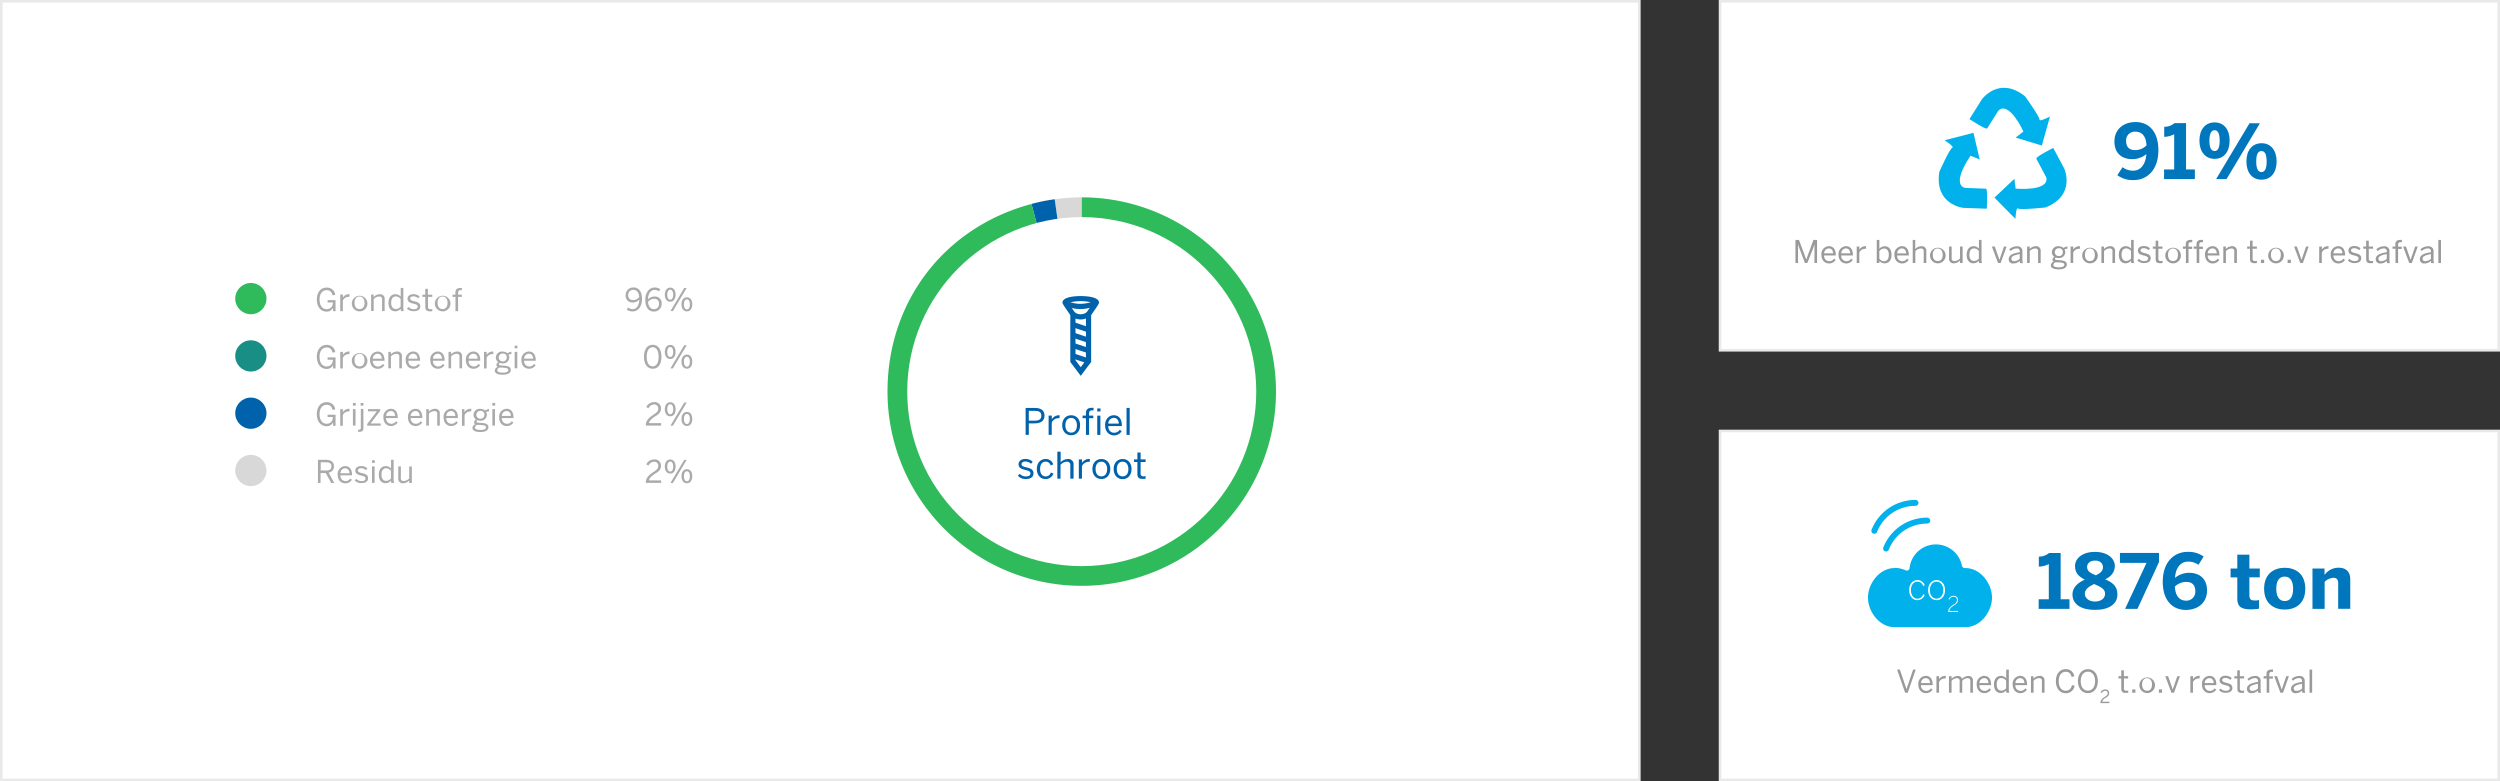 <svg id="Laag_1" data-name="Laag 1" xmlns="http://www.w3.org/2000/svg" width="960" height="300" viewBox="0 0 960 300"><rect x="0" y="0" width="960" height="300" fill="#333333" stroke="none"/><defs><style>.cls-1{fill:#fff;}.cls-2{fill:#e9e9e9;}.cls-3{fill:#2fbb5b;}.cls-4{fill:#188e85;}.cls-5{fill:#0162ac;}.cls-6{fill:#d8d8d8;}.cls-7{fill:#aaa;}.cls-8{fill:#0076bc;}.cls-9{fill:#00b1eb;}.cls-10{fill:#9a9a9a;}</style></defs><title>profiel</title><rect class="cls-1" x="0.5" y="0.5" width="629" height="299"/><path class="cls-2" d="M629,1V299H1V1H629m1-1H0V300H630V0h0Z"/><circle class="cls-3" cx="96.33" cy="114.67" r="6"/><circle class="cls-4" cx="96.33" cy="136.67" r="6"/><circle class="cls-5" cx="96.33" cy="158.67" r="6"/><circle class="cls-6" cx="96.33" cy="180.67" r="6"/><path class="cls-7" d="M121.66,115c0-2.82,1.56-4.57,3.78-4.57a3.18,3.18,0,0,1,3.29,2.75l-1,.25c-0.42-1.43-1.08-2-2.31-2-1.39,0-2.7,1.07-2.7,3.56s1.16,3.73,2.73,3.73a2.31,2.31,0,0,0,2.34-2.58h-2v-0.89h3.06v4.25H127.9v-1.33h0a2.64,2.64,0,0,1-2.51,1.5C123,119.61,121.66,117.65,121.66,115Z"/><path class="cls-7" d="M130.67,113.11h1v1.18h0a2.72,2.72,0,0,1,2.45-1.31h0.13l-0.07,1a2.57,2.57,0,0,0-.3,0,2.43,2.43,0,0,0-2.23,1.43v4.09h-1v-6.33Z"/><path class="cls-7" d="M135.11,116.27a3,3,0,1,1,3,3.3A3,3,0,0,1,135.11,116.27Zm4.85,0c0-1.32-.64-2.41-1.9-2.41s-1.91,1-1.91,2.41,0.62,2.42,1.91,2.42S140,117.73,140,116.27Z"/><path class="cls-7" d="M142.47,113.11h1v0.95a3.41,3.41,0,0,1,2.37-1.08,1.71,1.71,0,0,1,1.87,1.9v4.57h-1V115.1a1,1,0,0,0-1.16-1.23,3,3,0,0,0-2.05,1v4.56h-1v-6.33Z"/><path class="cls-7" d="M149.18,116.29c0-2.21,1.15-3.31,2.7-3.31a2.66,2.66,0,0,1,2,.94v-3.35h1v7.32a4,4,0,0,0,.19,1.56H154a3.07,3.07,0,0,1-.14-0.9,2.71,2.71,0,0,1-2.09,1C150.3,119.54,149.18,118.49,149.18,116.29Zm4.67,1.43v-2.9a2.43,2.43,0,0,0-1.82-1c-1.1,0-1.81.78-1.81,2.45s0.78,2.39,1.8,2.39A2.49,2.49,0,0,0,153.84,117.71Z"/><path class="cls-7" d="M156.26,118.48l0.62-.62a2.6,2.6,0,0,0,2,.88c1,0,1.52-.35,1.52-1s-0.55-.87-1.63-1.13c-1.34-.32-2.27-0.68-2.27-1.91,0-1,.84-1.73,2.22-1.73a3.3,3.3,0,0,1,2.42.91l-0.54.68a2.73,2.73,0,0,0-1.83-.76c-0.92,0-1.28.41-1.28,0.85s0.5,0.8,1.5,1c1.43,0.35,2.41.7,2.41,2s-1.09,1.86-2.53,1.86A3.35,3.35,0,0,1,156.26,118.48Z"/><path class="cls-7" d="M163.31,117.9V114h-1.1v-0.85h1.1v-2.25h1v2.25H166V114h-1.64v3.72a0.84,0.84,0,0,0,1,1,2.53,2.53,0,0,0,.65-0.08v0.85a5.53,5.53,0,0,1-.9.07C163.74,119.52,163.31,119,163.31,117.9Z"/><path class="cls-7" d="M167,116.27a3,3,0,1,1,3,3.3A3,3,0,0,1,167,116.27Zm4.85,0c0-1.32-.64-2.41-1.9-2.41s-1.91,1-1.91,2.41,0.62,2.42,1.91,2.42S171.86,117.73,171.86,116.27Z"/><path class="cls-7" d="M174.87,114h-1.1v-0.85h1.1v-0.85c0-1.07.56-1.71,1.91-1.71,0.18,0,.49,0,0.59,0v0.84a2.43,2.43,0,0,0-.44,0,0.85,0.85,0,0,0-1,.89v0.84h1.39V114H175.9v5.48h-1V114Z"/><path class="cls-7" d="M121.66,137c0-2.82,1.56-4.57,3.78-4.57a3.18,3.18,0,0,1,3.29,2.75l-1,.25c-0.42-1.43-1.08-2-2.31-2-1.39,0-2.7,1.07-2.7,3.56s1.16,3.73,2.73,3.73a2.31,2.31,0,0,0,2.34-2.58h-2v-0.89h3.06v4.25H127.9v-1.33h0a2.64,2.64,0,0,1-2.51,1.5C123,141.61,121.66,139.65,121.66,137Z"/><path class="cls-7" d="M130.67,135.11h1v1.18h0a2.72,2.72,0,0,1,2.45-1.31h0.13l-0.07,1a2.57,2.57,0,0,0-.3,0,2.43,2.43,0,0,0-2.23,1.43v4.09h-1v-6.33Z"/><path class="cls-7" d="M135.11,138.27a3,3,0,1,1,3,3.3A3,3,0,0,1,135.11,138.27Zm4.85,0c0-1.32-.64-2.41-1.9-2.41s-1.91,1-1.91,2.41,0.62,2.42,1.91,2.42S140,139.73,140,138.27Z"/><path class="cls-7" d="M142.11,138.27A3,3,0,0,1,145,135c1.5,0,2.64,1.06,2.64,3.35v0.21h-4.47a2,2,0,0,0,1.91,2.2,2.14,2.14,0,0,0,1.91-1l0.6,0.53a3,3,0,0,1-2.58,1.34C143.47,141.57,142.11,140.48,142.11,138.27Zm4.52-.54c-0.08-1.13-.62-1.89-1.67-1.89a1.85,1.85,0,0,0-1.8,1.89h3.47Z"/><path class="cls-7" d="M149.09,135.11h1v0.95a3.41,3.41,0,0,1,2.37-1.08,1.71,1.71,0,0,1,1.87,1.9v4.57h-1V137.1a1,1,0,0,0-1.16-1.23,3,3,0,0,0-2.05,1v4.56h-1v-6.33Z"/><path class="cls-7" d="M155.79,138.27a3,3,0,0,1,2.87-3.3c1.5,0,2.64,1.06,2.64,3.35v0.21h-4.47a2,2,0,0,0,1.91,2.2,2.14,2.14,0,0,0,1.91-1l0.6,0.53a3,3,0,0,1-2.58,1.34C157.15,141.57,155.79,140.48,155.79,138.27Zm4.52-.54c-0.08-1.13-.62-1.89-1.67-1.89a1.85,1.85,0,0,0-1.8,1.89h3.47Z"/><path class="cls-7" d="M165.22,138.27a3,3,0,0,1,2.87-3.3c1.5,0,2.64,1.06,2.64,3.35v0.21h-4.47a2,2,0,0,0,1.91,2.2,2.14,2.14,0,0,0,1.91-1l0.6,0.53a3,3,0,0,1-2.58,1.34C166.59,141.57,165.22,140.48,165.22,138.27Zm4.52-.54c-0.08-1.13-.62-1.89-1.67-1.89a1.85,1.85,0,0,0-1.8,1.89h3.47Z"/><path class="cls-7" d="M172.2,135.11h1v0.95a3.41,3.41,0,0,1,2.37-1.08,1.71,1.71,0,0,1,1.87,1.9v4.57h-1V137.1a1,1,0,0,0-1.16-1.23,3,3,0,0,0-2.05,1v4.56h-1v-6.33Z"/><path class="cls-7" d="M178.9,138.27a3,3,0,0,1,2.87-3.3c1.5,0,2.64,1.06,2.64,3.35v0.21h-4.47a2,2,0,0,0,1.91,2.2,2.14,2.14,0,0,0,1.91-1l0.6,0.53a3,3,0,0,1-2.58,1.34C180.27,141.57,178.9,140.48,178.9,138.27Zm4.52-.54c-0.08-1.13-.62-1.89-1.67-1.89a1.85,1.85,0,0,0-1.8,1.89h3.47Z"/><path class="cls-7" d="M185.88,135.11h1v1.18h0a2.72,2.72,0,0,1,2.45-1.31h0.13l-0.07,1a2.57,2.57,0,0,0-.3,0,2.43,2.43,0,0,0-2.23,1.43v4.09h-1v-6.33Z"/><path class="cls-7" d="M190,142.3a1.54,1.54,0,0,1,1.15-1.4,0.83,0.83,0,0,1-.54-0.8,1.31,1.31,0,0,1,.79-1,2.1,2.1,0,0,1-1-1.82A2.35,2.35,0,0,1,193,135a2.79,2.79,0,0,1,1.87.66,3.38,3.38,0,0,1,1.5-.59V136a3.3,3.3,0,0,0-1.14.2,1.87,1.87,0,0,1,.32,1.09,2.31,2.31,0,0,1-2.55,2.26,3.42,3.42,0,0,1-1-.16,0.6,0.6,0,0,0-.44.49c0,0.26.2,0.38,0.88,0.44l1.3,0.11c1.61,0.11,2.42.62,2.42,1.64,0,1.2-1.26,1.84-3.09,1.84C190.9,143.88,190,143.26,190,142.3Zm5.21-.17c0-.56-0.42-0.81-1.75-0.91l-1.2-.08-0.36,0a1.19,1.19,0,0,0-.94,1c0,0.63.66,0.95,2.23,0.95C194.42,143.1,195.18,142.71,195.18,142.14Zm-0.6-4.86a1.42,1.42,0,0,0-1.6-1.5,1.49,1.49,0,1,0,0,3A1.42,1.42,0,0,0,194.58,137.28Z"/><path class="cls-7" d="M197.63,132.74h1.08v1h-1.08v-1Zm0,2.36h1v6.33h-1v-6.33Z"/><path class="cls-7" d="M200.22,138.27a3,3,0,0,1,2.87-3.3c1.5,0,2.64,1.06,2.64,3.35v0.21h-4.47a2,2,0,0,0,1.91,2.2,2.14,2.14,0,0,0,1.91-1l0.6,0.53a3,3,0,0,1-2.58,1.34C201.59,141.57,200.22,140.48,200.22,138.27Zm4.52-.54c-0.08-1.13-.62-1.89-1.67-1.89a1.85,1.85,0,0,0-1.8,1.89h3.47Z"/><path class="cls-7" d="M121.66,159c0-2.82,1.56-4.57,3.78-4.57a3.18,3.18,0,0,1,3.29,2.75l-1,.25c-0.42-1.43-1.08-2-2.31-2-1.39,0-2.7,1.07-2.7,3.56s1.16,3.73,2.73,3.73a2.31,2.31,0,0,0,2.34-2.58h-2v-0.89h3.06v4.25H127.9v-1.33h0a2.64,2.64,0,0,1-2.51,1.5C123,163.61,121.66,161.65,121.66,159Z"/><path class="cls-7" d="M130.67,157.11h1v1.18h0a2.72,2.72,0,0,1,2.45-1.31h0.13l-0.07,1a2.57,2.57,0,0,0-.3,0,2.43,2.43,0,0,0-2.23,1.43v4.09h-1v-6.33Z"/><path class="cls-7" d="M135.52,154.74h1.08v1h-1.08v-1Zm0,2.36h1v6.33h-1v-6.33Z"/><path class="cls-7" d="M137.49,165.8V165a2,2,0,0,0,.41,0,0.61,0.61,0,0,0,.65-0.73v-7.23h1v7.3a1.26,1.26,0,0,1-1.46,1.44C137.93,165.85,137.57,165.81,137.49,165.8Zm1-11.06h1.08v1h-1.08v-1Z"/><path class="cls-7" d="M141,162.82l3.71-4.87h-3.42v-0.84H146v0.65l-3.72,4.86h3.9v0.83H141v-0.62Z"/><path class="cls-7" d="M147.23,160.27a3,3,0,0,1,2.87-3.3c1.5,0,2.64,1.06,2.64,3.35v0.21h-4.47a2,2,0,0,0,1.91,2.2,2.14,2.14,0,0,0,1.91-1l0.6,0.53a3,3,0,0,1-2.58,1.34C148.6,163.57,147.23,162.48,147.23,160.27Zm4.52-.54c-0.08-1.13-.62-1.89-1.67-1.89a1.85,1.85,0,0,0-1.8,1.89h3.47Z"/><path class="cls-7" d="M156.66,160.27a3,3,0,0,1,2.87-3.3c1.5,0,2.64,1.06,2.64,3.35v0.21h-4.47a2,2,0,0,0,1.91,2.2,2.14,2.14,0,0,0,1.91-1l0.6,0.53a3,3,0,0,1-2.58,1.34C158,163.57,156.66,162.48,156.66,160.27Zm4.52-.54c-0.08-1.13-.62-1.89-1.67-1.89a1.85,1.85,0,0,0-1.8,1.89h3.47Z"/><path class="cls-7" d="M163.65,157.11h1v0.95a3.41,3.41,0,0,1,2.37-1.08,1.71,1.71,0,0,1,1.87,1.9v4.57h-1V159.1a1,1,0,0,0-1.16-1.23,3,3,0,0,0-2.05,1v4.56h-1v-6.33Z"/><path class="cls-7" d="M170.34,160.27a3,3,0,0,1,2.87-3.3c1.5,0,2.64,1.06,2.64,3.35v0.21h-4.47a2,2,0,0,0,1.91,2.2,2.14,2.14,0,0,0,1.91-1l0.6,0.53a3,3,0,0,1-2.58,1.34C171.71,163.57,170.34,162.48,170.34,160.27Zm4.52-.54c-0.08-1.13-.62-1.89-1.67-1.89a1.85,1.85,0,0,0-1.8,1.89h3.47Z"/><path class="cls-7" d="M177.33,157.11h1v1.18h0a2.72,2.72,0,0,1,2.45-1.31H181l-0.07,1a2.57,2.57,0,0,0-.3,0,2.43,2.43,0,0,0-2.23,1.43v4.09h-1v-6.33Z"/><path class="cls-7" d="M181.42,164.3a1.54,1.54,0,0,1,1.15-1.4,0.83,0.83,0,0,1-.54-0.8,1.31,1.31,0,0,1,.79-1,2.1,2.1,0,0,1-1-1.82,2.35,2.35,0,0,1,2.58-2.28,2.79,2.79,0,0,1,1.87.66,3.38,3.38,0,0,1,1.5-.59V158a3.3,3.3,0,0,0-1.14.2,1.87,1.87,0,0,1,.32,1.09,2.31,2.31,0,0,1-2.55,2.26,3.42,3.42,0,0,1-1-.16,0.6,0.6,0,0,0-.44.49c0,0.26.2,0.38,0.88,0.44l1.3,0.11c1.61,0.11,2.42.62,2.42,1.64,0,1.2-1.26,1.84-3.09,1.84C182.34,165.88,181.42,165.26,181.42,164.3Zm5.21-.17c0-.56-0.42-0.81-1.75-0.91l-1.2-.08-0.36,0a1.19,1.19,0,0,0-.94,1c0,0.63.66,0.95,2.23,0.95C185.87,165.1,186.62,164.71,186.62,164.14Zm-0.6-4.86a1.42,1.42,0,0,0-1.6-1.5,1.49,1.49,0,1,0,0,3A1.42,1.42,0,0,0,186,159.28Z"/><path class="cls-7" d="M189.07,154.74h1.08v1h-1.08v-1Zm0,2.36h1v6.33h-1v-6.33Z"/><path class="cls-7" d="M191.67,160.27a3,3,0,0,1,2.87-3.3c1.5,0,2.64,1.06,2.64,3.35v0.21H192.7a2,2,0,0,0,1.91,2.2,2.14,2.14,0,0,0,1.91-1l0.6,0.53a3,3,0,0,1-2.58,1.34C193,163.57,191.67,162.48,191.67,160.27Zm4.52-.54c-0.08-1.13-.62-1.89-1.67-1.89a1.85,1.85,0,0,0-1.8,1.89h3.47Z"/><path class="cls-7" d="M122.09,176.56h3c2,0,3.15.85,3.15,2.48a2.3,2.3,0,0,1-2.06,2.44l2.18,4h-1.15l-2.12-3.83h-2v3.83h-1v-8.87Zm3,4.11c1.39,0,2.17-.38,2.17-1.59s-0.77-1.56-2.18-1.56h-1.93v3.15h1.94Z"/><path class="cls-7" d="M129.68,182.27a3,3,0,0,1,2.87-3.3c1.5,0,2.64,1.06,2.64,3.35v0.21h-4.47a2,2,0,0,0,1.91,2.2,2.14,2.14,0,0,0,1.91-1l0.6,0.53a3,3,0,0,1-2.58,1.34C131,185.57,129.68,184.48,129.68,182.27Zm4.52-.54c-0.08-1.13-.62-1.89-1.67-1.89a1.85,1.85,0,0,0-1.8,1.89h3.47Z"/><path class="cls-7" d="M136.2,184.48l0.62-.62a2.6,2.6,0,0,0,2,.88c1,0,1.52-.35,1.52-1s-0.55-.87-1.63-1.13c-1.34-.32-2.27-0.68-2.27-1.91,0-1,.84-1.73,2.22-1.73a3.3,3.3,0,0,1,2.42.91l-0.54.68a2.73,2.73,0,0,0-1.83-.76c-0.92,0-1.28.41-1.28,0.85s0.5,0.8,1.5,1c1.43,0.35,2.41.7,2.41,2s-1.09,1.86-2.53,1.86A3.35,3.35,0,0,1,136.2,184.48Z"/><path class="cls-7" d="M142.85,176.74h1.08v1h-1.08v-1Zm0,2.36h1v6.33h-1v-6.33Z"/><path class="cls-7" d="M145.46,182.29c0-2.21,1.15-3.31,2.7-3.31a2.66,2.66,0,0,1,2,.94v-3.35h1v7.32a4,4,0,0,0,.19,1.56h-1.08a3.07,3.07,0,0,1-.14-0.9,2.71,2.71,0,0,1-2.09,1C146.58,185.54,145.46,184.49,145.46,182.29Zm4.67,1.43v-2.9a2.43,2.43,0,0,0-1.82-1c-1.1,0-1.81.78-1.81,2.45s0.78,2.39,1.8,2.39A2.49,2.49,0,0,0,150.12,183.71Z"/><path class="cls-7" d="M152.93,183.68v-4.57h1v4.35a1,1,0,0,0,1.16,1.24,3,3,0,0,0,2.05-1v-4.57h1v6.33h-1v-0.95a3.4,3.4,0,0,1-2.37,1.07A1.7,1.7,0,0,1,152.93,183.68Z"/><path class="cls-7" d="M240.67,118.84l0.52-.78a2.67,2.67,0,0,0,1.79.64c1.54,0,2.49-1.56,2.52-3.67a3.38,3.38,0,0,1-2.47,1.13,2.57,2.57,0,0,1-2.78-2.78,2.91,2.91,0,0,1,3.06-3c1.83,0,3.23,1.43,3.23,4.45,0,2.86-1.52,4.76-3.59,4.76A3.43,3.43,0,0,1,240.67,118.84Zm4.8-4.76c-0.16-1.94-1.07-2.77-2.23-2.77a1.86,1.86,0,0,0-2,2,1.72,1.72,0,0,0,1.93,1.91A2.94,2.94,0,0,0,245.47,114.08Z"/><path class="cls-7" d="M247.79,115.16c0-2.85,1.54-4.76,3.6-4.76a3.4,3.4,0,0,1,2.17.7l-0.53.78a2.54,2.54,0,0,0-1.68-.55c-1.54,0-2.51,1.55-2.53,3.66a3.39,3.39,0,0,1,2.47-1.13,2.57,2.57,0,0,1,2.79,2.78,2.92,2.92,0,0,1-3.06,3C249.19,119.61,247.79,118.18,247.79,115.16Zm5.28,1.5a1.73,1.73,0,0,0-1.93-1.91,2.94,2.94,0,0,0-2.29,1.18c0.17,1.94,1.08,2.78,2.24,2.78A1.87,1.87,0,0,0,253.06,116.66Z"/><path class="cls-7" d="M255.29,113.17c0-1.67.82-2.73,2.09-2.73s2.05,1.05,2.05,2.7-0.76,2.72-2.06,2.72S255.29,114.76,255.29,113.17Zm3.23,0c0-1.18-.41-1.93-1.15-1.93s-1.15.8-1.15,1.91,0.4,1.93,1.16,1.93S258.51,114.26,258.51,113.16Zm4.23-2.59h0.94l-5.3,8.88h-0.94Zm-1.06,6.31c0-1.67.82-2.73,2.09-2.73s2.05,1.05,2.05,2.7-0.77,2.72-2.07,2.72S261.69,118.46,261.69,116.87Zm3.23,0c0-1.18-.41-1.92-1.16-1.92s-1.15.8-1.15,1.91,0.4,1.94,1.16,1.94S264.92,118,264.92,116.85Z"/><path class="cls-7" d="M247.28,137c0-2.77,1.22-4.61,3.35-4.61S254,134.23,254,137s-1.19,4.61-3.32,4.61S247.28,139.77,247.28,137Zm5.63,0c0-2.41-.89-3.67-2.28-3.67s-2.29,1.26-2.29,3.67,0.89,3.68,2.29,3.68S252.91,139.41,252.91,137Z"/><path class="cls-7" d="M255.29,135.17c0-1.67.82-2.73,2.09-2.73s2.05,1.05,2.05,2.7-0.76,2.72-2.06,2.72S255.29,136.76,255.29,135.17Zm3.23,0c0-1.18-.41-1.93-1.15-1.93s-1.15.8-1.15,1.91,0.4,1.93,1.16,1.93S258.51,136.26,258.51,135.16Zm4.23-2.59h0.94l-5.3,8.88h-0.94Zm-1.06,6.31c0-1.67.82-2.73,2.09-2.73s2.05,1.05,2.05,2.7-0.77,2.72-2.07,2.72S261.69,140.46,261.69,138.87Zm3.23,0c0-1.18-.41-1.92-1.16-1.92s-1.15.8-1.15,1.91,0.4,1.94,1.16,1.94S264.92,140,264.92,138.85Z"/><path class="cls-7" d="M248,163.25c0-1.28.58-2.48,2.91-4,1.33-.85,1.87-1.39,1.87-2.34a1.51,1.51,0,0,0-1.67-1.6A2.44,2.44,0,0,0,249,156.8l-0.82-.5a3.34,3.34,0,0,1,3-1.89,2.4,2.4,0,0,1,2.65,2.46c0,1.16-.53,2-2.23,3-1.55,1-2.3,1.86-2.4,2.61h4.68v0.94H248v-0.19Z"/><path class="cls-7" d="M255.29,157.17c0-1.67.82-2.73,2.09-2.73s2.05,1.05,2.05,2.7-0.76,2.72-2.06,2.72S255.29,158.76,255.29,157.17Zm3.23,0c0-1.18-.41-1.93-1.15-1.93s-1.15.8-1.15,1.91,0.4,1.93,1.16,1.93S258.51,158.26,258.51,157.16Zm4.23-2.59h0.94l-5.3,8.88h-0.94Zm-1.06,6.31c0-1.67.82-2.73,2.09-2.73s2.05,1.05,2.05,2.7-0.77,2.72-2.07,2.72S261.69,162.46,261.69,160.87Zm3.23,0c0-1.18-.41-1.92-1.16-1.92s-1.15.8-1.15,1.91,0.4,1.94,1.16,1.94S264.92,162,264.92,160.85Z"/><path class="cls-7" d="M248,185.25c0-1.28.58-2.48,2.91-4,1.33-.85,1.87-1.39,1.87-2.34a1.51,1.51,0,0,0-1.67-1.6A2.44,2.44,0,0,0,249,178.8l-0.82-.5a3.34,3.34,0,0,1,3-1.89,2.4,2.4,0,0,1,2.65,2.46c0,1.16-.53,2-2.23,3-1.55,1-2.3,1.86-2.4,2.61h4.68v0.94H248v-0.19Z"/><path class="cls-7" d="M255.29,179.17c0-1.67.82-2.73,2.09-2.73s2.05,1.05,2.05,2.7-0.76,2.72-2.06,2.72S255.29,180.76,255.29,179.17Zm3.23,0c0-1.18-.41-1.93-1.15-1.93s-1.15.8-1.15,1.91,0.4,1.93,1.16,1.93S258.51,180.26,258.51,179.16Zm4.23-2.59h0.94l-5.3,8.88h-0.94Zm-1.06,6.31c0-1.67.82-2.73,2.09-2.73s2.05,1.05,2.05,2.7-0.77,2.72-2.07,2.72S261.69,184.46,261.69,182.87Zm3.23,0c0-1.18-.41-1.92-1.16-1.92s-1.15.8-1.15,1.91,0.4,1.94,1.16,1.94S264.92,184,264.92,182.85Z"/><rect class="cls-1" x="660.46" y="0.5" width="299" height="134"/><path class="cls-2" d="M959,1V134H661V1H959m1-1H660V135H960V0h0Z"/><rect class="cls-1" x="660.46" y="165.5" width="299" height="134"/><path class="cls-2" d="M959,166V299H661V166H959m1-1H660V300H960V165h0Z"/><path class="cls-8" d="M813.06,67.27l2-3.07a6.58,6.58,0,0,0,4.15,1.33c2.76,0,4.73-2.41,5-6.35a8.6,8.6,0,0,1-5.37,1.94c-3.77,0-6.9-2-6.9-6.82,0-4.47,3.28-7.43,8.15-7.43,5.13,0,8.73,3.74,8.73,10.76,0,8.24-4.9,11.52-9.43,11.52A9.89,9.89,0,0,1,813.06,67.27Zm11.2-11.43c-0.2-3.6-1.74-5.28-4.32-5.28a3.31,3.31,0,0,0-3.51,3.54c0,1.8.75,3.54,3.45,3.54A6.12,6.12,0,0,0,824.25,55.84Z"/><path class="cls-8" d="M831,65.07h3.89V51.55a9,9,0,0,1-3.83,1V48.68A5.86,5.86,0,0,0,835,47.29h4.44V65.07h3.39v3.68H831V65.07Z"/><path class="cls-8" d="M844.58,54c0-4.26,2.23-7,5.83-7s5.77,2.76,5.77,7-2.18,7-5.77,7S844.58,58.19,844.58,54Zm7.77,0c0-2.55-.58-4-1.94-4s-2,1.51-2,4S849,58,850.41,58,852.35,56.48,852.35,54Zm11.46-6.67h4L855,68.75h-4ZM862.62,62c0-4.26,2.23-7,5.83-7s5.77,2.79,5.77,7-2.18,7-5.8,7S862.62,66.23,862.62,62Zm7.77,0c0-2.55-.58-4-2-4s-2,1.51-2,4,0.58,4.09,2,4.09S870.4,64.52,870.4,62Z"/><path class="cls-9" d="M746.61,53.88L757.81,51l2.4,10.25-3.53-1.44s-7.52,10.57-2.24,12.33c0,0,7.36.32,8.16,0.32s0.32,7.68.32,7.68l-9-.32S742.77,78.69,744.69,66c0,0,4-9,5-9.28s-3-2.88-3-2.88"/><path class="cls-9" d="M787.19,44.74l-3.12,11.15L774,52.83l3-2.33s-5.38-11.81-9.55-8.11c0,0-4,6.21-4.36,6.91s-6.81-3.57-6.81-3.57l4.77-7.6S767.64,29,777.63,37c0,0,5.75,8,5.55,8.95s4-1.19,4-1.19"/><path class="cls-9" d="M774,84.13l-8.13-8.24,7.65-7.23L774,72.43s12.92,1.19,11.79-4.26c0,0-3.43-6.52-3.83-7.22s6.48-4.14,6.48-4.14l4.23,7.91s4.67,10.25-7.23,14.95c0,0-9.77,1.05-10.53.38s-1,4.08-1,4.08"/><path class="cls-10" d="M689.43,92.13h1.38l2.79,7.54h0l2.75-7.54h1.4V101h-1V93.82h0c-0.12.47-.34,1-0.54,1.63L694,101H693.1L691,95.45a16.85,16.85,0,0,1-.55-1.67h0V101h-1V92.13Z"/><path class="cls-10" d="M699.42,97.83a3,3,0,0,1,2.87-3.3c1.5,0,2.64,1.06,2.64,3.35V98.1h-4.47a2,2,0,0,0,1.91,2.2,2.14,2.14,0,0,0,1.91-1l0.6,0.53a3,3,0,0,1-2.58,1.34C700.79,101.13,699.42,100,699.42,97.83Zm4.52-.54c-0.08-1.13-.62-1.9-1.67-1.9a1.86,1.86,0,0,0-1.8,1.9h3.47Z"/><path class="cls-10" d="M706,97.83a3,3,0,0,1,2.87-3.3c1.5,0,2.64,1.06,2.64,3.35V98.1h-4.47a2,2,0,0,0,1.91,2.2,2.14,2.14,0,0,0,1.91-1l0.6,0.53a3,3,0,0,1-2.58,1.34C707.41,101.13,706,100,706,97.83Zm4.52-.54c-0.08-1.13-.62-1.9-1.67-1.9a1.86,1.86,0,0,0-1.8,1.9h3.47Z"/><path class="cls-10" d="M713,94.67h1v1.18h0a2.72,2.72,0,0,1,2.45-1.31h0.13l-0.07,1a2.37,2.37,0,0,0-.3,0,2.43,2.43,0,0,0-2.23,1.43V101h-1V94.67Z"/><path class="cls-10" d="M721.67,100.19V101h-1V92.13h1v3.43a2.72,2.72,0,0,1,2.09-1c1.45,0,2.58,1.08,2.58,3.29s-1.14,3.27-2.69,3.27A2.7,2.7,0,0,1,721.67,100.19Zm3.63-2.35c0-1.62-.77-2.41-1.79-2.41a2.51,2.51,0,0,0-1.85,1v2.9a2.45,2.45,0,0,0,1.83,1C724.61,100.26,725.3,99.51,725.3,97.83Z"/><path class="cls-10" d="M727.46,97.83a3,3,0,0,1,2.87-3.3c1.5,0,2.64,1.06,2.64,3.35V98.1H728.5a2,2,0,0,0,1.91,2.2,2.14,2.14,0,0,0,1.91-1l0.6,0.53a3,3,0,0,1-2.58,1.34C728.83,101.13,727.46,100,727.46,97.83ZM732,97.3c-0.08-1.13-.62-1.9-1.67-1.9a1.86,1.86,0,0,0-1.8,1.9H732Z"/><path class="cls-10" d="M734.45,92.13h1v3.49a3.41,3.41,0,0,1,2.38-1.08,1.71,1.71,0,0,1,1.87,1.9V101h-1V96.66a1,1,0,0,0-1.16-1.23,3,3,0,0,0-2.05,1V101h-1V92.13Z"/><path class="cls-10" d="M741.14,97.83a3,3,0,1,1,3,3.3A3,3,0,0,1,741.14,97.83Zm4.85,0c0-1.32-.64-2.41-1.9-2.41s-1.91,1-1.91,2.41,0.62,2.42,1.91,2.42S746,99.29,746,97.83Z"/><path class="cls-10" d="M748.44,99.24V94.67h1V99a1,1,0,0,0,1.16,1.24,3,3,0,0,0,2.05-1V94.67h1V101h-1v-0.95a3.4,3.4,0,0,1-2.37,1.07A1.7,1.7,0,0,1,748.44,99.24Z"/><path class="cls-10" d="M755.21,97.85c0-2.21,1.15-3.31,2.7-3.31a2.66,2.66,0,0,1,2,.94V92.13h1v7.32a4,4,0,0,0,.19,1.56H760a3,3,0,0,1-.14-0.9,2.71,2.71,0,0,1-2.09,1C756.34,101.1,755.21,100.05,755.21,97.85Zm4.67,1.43v-2.9a2.43,2.43,0,0,0-1.82-1c-1.1,0-1.81.78-1.81,2.45s0.78,2.39,1.8,2.39A2.49,2.49,0,0,0,759.88,99.27Z"/><path class="cls-10" d="M764.88,94.67H766l1.78,5.13h0l1.75-5.13h1L768.25,101h-1Z"/><path class="cls-10" d="M771.35,99.5c0-1.28,1.09-2.2,4.23-2.64V96.57a1.05,1.05,0,0,0-1.2-1.17,3.39,3.39,0,0,0-2.29,1l-0.54-.65a4.21,4.21,0,0,1,2.94-1.17,1.86,1.86,0,0,1,2.11,2.11v2.79a4.36,4.36,0,0,0,.18,1.56h-1.06a2.67,2.67,0,0,1-.14-0.87,3.42,3.42,0,0,1-2.45,1A1.56,1.56,0,0,1,771.35,99.5Zm4.23-.14V97.58c-2.41.38-3.21,1-3.21,1.76a0.92,0.92,0,0,0,1.07.94A3,3,0,0,0,775.58,99.36Z"/><path class="cls-10" d="M778.37,94.67h1v0.95a3.41,3.41,0,0,1,2.38-1.08,1.71,1.71,0,0,1,1.87,1.9V101h-1V96.66a1,1,0,0,0-1.16-1.23,3,3,0,0,0-2.05,1V101h-1V94.67Z"/><path class="cls-10" d="M787.53,101.86a1.54,1.54,0,0,1,1.15-1.4,0.83,0.83,0,0,1-.54-0.8,1.31,1.31,0,0,1,.79-1,2.09,2.09,0,0,1-1-1.82,2.35,2.35,0,0,1,2.58-2.28,2.78,2.78,0,0,1,1.87.66,3.38,3.38,0,0,1,1.5-.59v0.91a3.27,3.27,0,0,0-1.14.2,1.87,1.87,0,0,1,.32,1.09,2.31,2.31,0,0,1-2.55,2.25,3.41,3.41,0,0,1-1-.16,0.6,0.6,0,0,0-.44.49c0,0.26.2,0.38,0.88,0.44l1.29,0.11c1.61,0.11,2.42.62,2.42,1.64,0,1.2-1.26,1.84-3.09,1.84C788.45,103.44,787.53,102.82,787.53,101.86Zm5.21-.17c0-.56-0.42-0.82-1.75-0.91l-1.2-.08-0.36,0a1.19,1.19,0,0,0-.94,1c0,0.64.66,0.95,2.23,0.95C792,102.66,792.73,102.27,792.73,101.7Zm-0.6-4.86a1.42,1.42,0,0,0-1.6-1.5,1.49,1.49,0,1,0,0,3A1.42,1.42,0,0,0,792.13,96.84Z"/><path class="cls-10" d="M795.13,94.67h1v1.18h0a2.72,2.72,0,0,1,2.45-1.31h0.13l-0.07,1a2.37,2.37,0,0,0-.3,0,2.43,2.43,0,0,0-2.23,1.43V101h-1V94.67Z"/><path class="cls-10" d="M799.57,97.83a3,3,0,1,1,3,3.3A3,3,0,0,1,799.57,97.83Zm4.85,0c0-1.32-.64-2.41-1.9-2.41s-1.91,1-1.91,2.41,0.62,2.42,1.91,2.42S804.42,99.29,804.42,97.83Z"/><path class="cls-10" d="M806.93,94.67h1v0.95a3.41,3.41,0,0,1,2.38-1.08,1.71,1.71,0,0,1,1.87,1.9V101h-1V96.66A1,1,0,0,0,810,95.42a3,3,0,0,0-2.05,1V101h-1V94.67Z"/><path class="cls-10" d="M813.64,97.85c0-2.21,1.15-3.31,2.7-3.31a2.66,2.66,0,0,1,2,.94V92.13h1v7.32a4,4,0,0,0,.19,1.56h-1.08a3,3,0,0,1-.14-0.9,2.71,2.71,0,0,1-2.09,1C814.76,101.1,813.64,100.05,813.64,97.85Zm4.67,1.43v-2.9a2.43,2.43,0,0,0-1.82-1c-1.1,0-1.81.78-1.81,2.45s0.78,2.39,1.8,2.39A2.49,2.49,0,0,0,818.3,99.27Z"/><path class="cls-10" d="M820.72,100l0.62-.62a2.6,2.6,0,0,0,2,.87c1,0,1.52-.35,1.52-1s-0.55-.87-1.63-1.13c-1.34-.32-2.27-0.68-2.27-1.91,0-1,.84-1.73,2.22-1.73a3.29,3.29,0,0,1,2.42.91l-0.54.68a2.73,2.73,0,0,0-1.83-.76c-0.92,0-1.28.41-1.28,0.85s0.5,0.8,1.5,1c1.43,0.35,2.41.7,2.41,2s-1.09,1.86-2.53,1.86A3.35,3.35,0,0,1,820.72,100Z"/><path class="cls-10" d="M827.77,99.47V95.52h-1.1V94.67h1.1V92.41h1v2.25h1.64v0.85H828.8v3.72a0.84,0.84,0,0,0,1,1,2.58,2.58,0,0,0,.65-0.08V101a5.67,5.67,0,0,1-.9.07C828.2,101.08,827.77,100.57,827.77,99.47Z"/><path class="cls-10" d="M831.48,97.83a3,3,0,1,1,3,3.3A3,3,0,0,1,831.48,97.83Zm4.85,0c0-1.32-.64-2.41-1.9-2.41s-1.91,1-1.91,2.41,0.62,2.42,1.91,2.42S836.33,99.29,836.33,97.83Z"/><path class="cls-10" d="M839.33,95.52h-1.1V94.67h1.1V93.82c0-1.07.56-1.71,1.91-1.71,0.18,0,.49,0,0.59,0V93a2.42,2.42,0,0,0-.44,0,0.85,0.85,0,0,0-1,.89v0.84h1.39v0.85h-1.39V101h-1V95.52Z"/><path class="cls-10" d="M843.46,95.52h-1.1V94.67h1.1V93.82c0-1.07.56-1.71,1.91-1.71,0.18,0,.49,0,0.59,0V93a2.42,2.42,0,0,0-.44,0,0.85,0.85,0,0,0-1,.89v0.84h1.39v0.85h-1.39V101h-1V95.52Z"/><path class="cls-10" d="M846.73,97.83a3,3,0,0,1,2.87-3.3c1.5,0,2.64,1.06,2.64,3.35V98.1h-4.47a2,2,0,0,0,1.91,2.2,2.14,2.14,0,0,0,1.91-1l0.6,0.53a3,3,0,0,1-2.58,1.34C848.1,101.13,846.73,100,846.73,97.83Zm4.52-.54c-0.08-1.13-.62-1.9-1.67-1.9a1.86,1.86,0,0,0-1.8,1.9h3.47Z"/><path class="cls-10" d="M853.71,94.67h1v0.95a3.41,3.41,0,0,1,2.38-1.08,1.71,1.71,0,0,1,1.87,1.9V101h-1V96.66a1,1,0,0,0-1.16-1.23,3,3,0,0,0-2.05,1V101h-1V94.67Z"/><path class="cls-10" d="M864,99.47V95.52h-1.1V94.67H864V92.41h1v2.25h1.64v0.85h-1.64v3.72a0.84,0.84,0,0,0,1,1,2.58,2.58,0,0,0,.65-0.08V101a5.67,5.67,0,0,1-.9.07C864.47,101.08,864,100.57,864,99.47Z"/><path class="cls-10" d="M868.2,99.74h1.24V101H868.2V99.74Z"/><path class="cls-10" d="M871,97.83a3,3,0,1,1,3,3.3A3,3,0,0,1,871,97.83Zm4.85,0c0-1.32-.64-2.41-1.9-2.41s-1.91,1-1.91,2.41,0.62,2.42,1.91,2.42S875.84,99.29,875.84,97.83Z"/><path class="cls-10" d="M878.45,99.74h1.24V101h-1.24V99.74Z"/><path class="cls-10" d="M880.93,94.67H882l1.78,5.13h0l1.75-5.13h1L884.3,101h-1Z"/><path class="cls-10" d="M890.59,94.67h1v1.18h0a2.72,2.72,0,0,1,2.45-1.31h0.13l-0.07,1a2.37,2.37,0,0,0-.3,0,2.43,2.43,0,0,0-2.23,1.43V101h-1V94.67Z"/><path class="cls-10" d="M895,97.83a3,3,0,0,1,2.87-3.3c1.5,0,2.64,1.06,2.64,3.35V98.1h-4.47a2,2,0,0,0,1.91,2.2,2.14,2.14,0,0,0,1.91-1l0.6,0.53a3,3,0,0,1-2.58,1.34C896.4,101.13,895,100,895,97.83Zm4.52-.54c-0.08-1.13-.62-1.9-1.67-1.9a1.86,1.86,0,0,0-1.8,1.9h3.47Z"/><path class="cls-10" d="M901.56,100l0.62-.62a2.6,2.6,0,0,0,2,.87c1,0,1.52-.35,1.52-1s-0.55-.87-1.63-1.13c-1.34-.32-2.27-0.68-2.27-1.91,0-1,.84-1.73,2.22-1.73a3.29,3.29,0,0,1,2.42.91l-0.54.68a2.73,2.73,0,0,0-1.83-.76c-0.92,0-1.28.41-1.28,0.85s0.5,0.8,1.5,1c1.43,0.35,2.41.7,2.41,2s-1.09,1.86-2.53,1.86A3.35,3.35,0,0,1,901.56,100Z"/><path class="cls-10" d="M908.61,99.47V95.52h-1.1V94.67h1.1V92.41h1v2.25h1.64v0.85h-1.64v3.72a0.84,0.84,0,0,0,1,1,2.57,2.57,0,0,0,.65-0.08V101a5.65,5.65,0,0,1-.9.07C909,101.08,908.61,100.57,908.61,99.47Z"/><path class="cls-10" d="M912.3,99.5c0-1.28,1.09-2.2,4.23-2.64V96.57a1.05,1.05,0,0,0-1.2-1.17,3.39,3.39,0,0,0-2.29,1l-0.54-.65a4.21,4.21,0,0,1,2.94-1.17,1.86,1.86,0,0,1,2.11,2.11v2.79a4.36,4.36,0,0,0,.18,1.56h-1.06a2.67,2.67,0,0,1-.14-0.87,3.42,3.42,0,0,1-2.45,1A1.56,1.56,0,0,1,912.3,99.5Zm4.23-.14V97.58c-2.41.38-3.21,1-3.21,1.76a0.92,0.92,0,0,0,1.07.94A3,3,0,0,0,916.53,99.36Z"/><path class="cls-10" d="M919.81,95.52h-1.1V94.67h1.1V93.82c0-1.07.56-1.71,1.91-1.71,0.18,0,.49,0,0.59,0V93a2.42,2.42,0,0,0-.44,0,0.85,0.85,0,0,0-1,.89v0.84h1.39v0.85h-1.39V101h-1V95.52Z"/><path class="cls-10" d="M922.78,94.67h1.1l1.78,5.13h0l1.75-5.13h1L926.15,101h-1Z"/><path class="cls-10" d="M929.24,99.5c0-1.28,1.09-2.2,4.23-2.64V96.57a1.05,1.05,0,0,0-1.2-1.17,3.39,3.39,0,0,0-2.29,1l-0.54-.65a4.21,4.21,0,0,1,2.94-1.17,1.86,1.86,0,0,1,2.11,2.11v2.79a4.36,4.36,0,0,0,.18,1.56h-1.06a2.67,2.67,0,0,1-.14-0.87,3.42,3.42,0,0,1-2.45,1A1.56,1.56,0,0,1,929.24,99.5Zm4.23-.14V97.58c-2.41.38-3.21,1-3.21,1.76a0.92,0.92,0,0,0,1.07.94A3,3,0,0,0,933.48,99.36Z"/><path class="cls-10" d="M936.33,92.13h1V101h-1V92.13Z"/><path class="cls-10" d="M728.47,257.13h1.08l2.54,7.5h0l2.55-7.5h1L732.57,266h-1Z"/><path class="cls-10" d="M736.63,262.83a3,3,0,0,1,2.87-3.3c1.5,0,2.64,1.05,2.64,3.35v0.22h-4.47a2,2,0,0,0,1.91,2.2,2.14,2.14,0,0,0,1.91-1l0.6,0.53a3,3,0,0,1-2.58,1.34C738,266.13,736.63,265,736.63,262.83Zm4.52-.54c-0.08-1.13-.62-1.89-1.67-1.89a1.85,1.85,0,0,0-1.8,1.89h3.47Z"/><path class="cls-10" d="M743.61,259.67h1v1.17h0a2.72,2.72,0,0,1,2.45-1.31h0.13l-0.07,1a2.56,2.56,0,0,0-.3,0,2.42,2.42,0,0,0-2.23,1.43V266h-1v-6.33Z"/><path class="cls-10" d="M748.41,259.67h1v1a3.21,3.21,0,0,1,2.28-1.09,1.57,1.57,0,0,1,1.74,1.12,3.39,3.39,0,0,1,2.34-1.12,1.67,1.67,0,0,1,1.83,1.89V266h-1v-4.34a1,1,0,0,0-1.1-1.24,2.91,2.91,0,0,0-2,1V266h-1v-4.34a1,1,0,0,0-1.1-1.24,3,3,0,0,0-2,1V266h-1v-6.33Z"/><path class="cls-10" d="M759.06,262.83a3,3,0,0,1,2.87-3.3c1.5,0,2.64,1.05,2.64,3.35v0.22h-4.47a2,2,0,0,0,1.91,2.2,2.14,2.14,0,0,0,1.91-1l0.6,0.53a3,3,0,0,1-2.58,1.34C760.42,266.13,759.06,265,759.06,262.83Zm4.52-.54c-0.08-1.13-.62-1.89-1.67-1.89a1.85,1.85,0,0,0-1.8,1.89h3.47Z"/><path class="cls-10" d="M765.69,262.85c0-2.21,1.15-3.31,2.7-3.31a2.66,2.66,0,0,1,2,.94v-3.35h1v7.32a4,4,0,0,0,.19,1.56H770.5a3.06,3.06,0,0,1-.14-0.9,2.71,2.71,0,0,1-2.09,1C766.82,266.1,765.69,265.05,765.69,262.85Zm4.67,1.43v-2.9a2.43,2.43,0,0,0-1.82-1c-1.1,0-1.81.78-1.81,2.45s0.78,2.39,1.8,2.39A2.49,2.49,0,0,0,770.36,264.27Z"/><path class="cls-10" d="M772.87,262.83a3,3,0,0,1,2.87-3.3c1.5,0,2.64,1.05,2.64,3.35v0.22H773.9a2,2,0,0,0,1.91,2.2,2.14,2.14,0,0,0,1.91-1l0.6,0.53a3,3,0,0,1-2.58,1.34C774.23,266.13,772.87,265,772.87,262.83Zm4.52-.54c-0.08-1.13-.62-1.89-1.67-1.89a1.85,1.85,0,0,0-1.8,1.89h3.47Z"/><path class="cls-10" d="M779.85,259.67h1v0.95a3.4,3.4,0,0,1,2.38-1.08,1.71,1.71,0,0,1,1.87,1.89V266h-1v-4.34a1,1,0,0,0-1.16-1.24,3,3,0,0,0-2.05,1V266h-1v-6.33Z"/><path class="cls-10" d="M789.46,261.53c0-2.77,1.55-4.57,3.77-4.57a3.17,3.17,0,0,1,3.29,2.72l-1,.28c-0.38-1.34-1-2-2.29-2-1.65,0-2.69,1.39-2.69,3.59,0,2.35,1.05,3.69,2.71,3.69,1.26,0,2-.71,2.41-2.15l1,0.23a3.37,3.37,0,0,1-3.42,2.88C791,266.17,789.46,264.43,789.46,261.53Z"/><path class="cls-10" d="M797.92,261.56c0-2.85,1.64-4.61,3.84-4.61s3.81,1.75,3.81,4.61-1.62,4.61-3.81,4.61S797.92,264.42,797.92,261.56Zm6.6,0c0-2.31-1.15-3.65-2.76-3.65s-2.77,1.33-2.77,3.65,1.14,3.66,2.77,3.66S804.52,263.88,804.52,261.56Z"/><path class="cls-10" d="M806.56,269.89c0-.75.33-1.45,1.7-2.32,0.78-.5,1.09-0.81,1.09-1.36a0.88,0.88,0,0,0-1-.93,1.42,1.42,0,0,0-1.27.85l-0.47-.29a2,2,0,0,1,1.77-1.1,1.4,1.4,0,0,1,1.54,1.43c0,0.68-.31,1.14-1.3,1.77a2.63,2.63,0,0,0-1.4,1.52H810V270h-3.42v-0.11Z"/><path class="cls-10" d="M814.57,264.47v-3.95h-1.1v-0.85h1.1v-2.25h1v2.25h1.64v0.85H815.6v3.72a0.84,0.84,0,0,0,1,1,2.57,2.57,0,0,0,.65-0.08V266a5.77,5.77,0,0,1-.9.07C815,266.08,814.57,265.57,814.57,264.47Z"/><path class="cls-10" d="M818.73,264.74H820V266h-1.24v-1.26Z"/><path class="cls-10" d="M821.53,262.83a3,3,0,1,1,3,3.3A3,3,0,0,1,821.53,262.83Zm4.85,0c0-1.32-.64-2.41-1.9-2.41s-1.91,1-1.91,2.41,0.62,2.42,1.91,2.42S826.37,264.29,826.37,262.83Z"/><path class="cls-10" d="M829,264.74h1.24V266H829v-1.26Z"/><path class="cls-10" d="M831.46,259.67h1.1l1.77,5.13h0l1.75-5.13h1L834.83,266h-1Z"/><path class="cls-10" d="M841.12,259.67h1v1.17h0a2.72,2.72,0,0,1,2.45-1.31h0.13l-0.07,1a2.56,2.56,0,0,0-.3,0,2.42,2.42,0,0,0-2.23,1.43V266h-1v-6.33Z"/><path class="cls-10" d="M845.56,262.83a3,3,0,0,1,2.87-3.3c1.5,0,2.64,1.05,2.64,3.35v0.22h-4.47a2,2,0,0,0,1.91,2.2,2.14,2.14,0,0,0,1.91-1l0.6,0.53a3,3,0,0,1-2.58,1.34C846.93,266.13,845.56,265,845.56,262.83Zm4.52-.54c-0.08-1.13-.62-1.89-1.67-1.89a1.85,1.85,0,0,0-1.8,1.89h3.47Z"/><path class="cls-10" d="M852.09,265l0.62-.62a2.6,2.6,0,0,0,2,.88c1,0,1.52-.35,1.52-1s-0.55-.87-1.63-1.13c-1.34-.32-2.27-0.68-2.27-1.91,0-1,.84-1.73,2.22-1.73a3.29,3.29,0,0,1,2.42.91l-0.54.68a2.73,2.73,0,0,0-1.83-.76c-0.92,0-1.28.41-1.28,0.85s0.5,0.8,1.5,1c1.43,0.35,2.41.7,2.41,2s-1.09,1.86-2.53,1.86A3.35,3.35,0,0,1,852.09,265Z"/><path class="cls-10" d="M859.15,264.47v-3.95H858v-0.85h1.1v-2.25h1v2.25h1.64v0.85h-1.64v3.72a0.84,0.84,0,0,0,1,1,2.58,2.58,0,0,0,.65-0.08V266a5.79,5.79,0,0,1-.9.07C859.58,266.08,859.15,265.57,859.15,264.47Z"/><path class="cls-10" d="M862.83,264.5c0-1.28,1.09-2.19,4.23-2.64v-0.29a1.05,1.05,0,0,0-1.2-1.17,3.39,3.39,0,0,0-2.29,1l-0.54-.65a4.21,4.21,0,0,1,2.94-1.17,1.86,1.86,0,0,1,2.11,2.11v2.79a4.36,4.36,0,0,0,.18,1.56h-1.06a2.67,2.67,0,0,1-.14-0.87,3.43,3.43,0,0,1-2.45,1A1.56,1.56,0,0,1,862.83,264.5Zm4.23-.14v-1.78c-2.41.38-3.21,1-3.21,1.76a0.92,0.92,0,0,0,1.07.94A3,3,0,0,0,867.07,264.36Z"/><path class="cls-10" d="M870.34,260.52h-1.1v-0.85h1.1v-0.85c0-1.07.56-1.71,1.91-1.71,0.18,0,.49,0,0.59,0V258a2.41,2.41,0,0,0-.44,0,0.85,0.85,0,0,0-1,.89v0.84h1.39v0.85h-1.39V266h-1v-5.48Z"/><path class="cls-10" d="M873.31,259.67h1.1l1.77,5.13h0l1.75-5.13h1L876.68,266h-1Z"/><path class="cls-10" d="M879.77,264.5c0-1.28,1.09-2.19,4.23-2.64v-0.29a1.05,1.05,0,0,0-1.2-1.17,3.39,3.39,0,0,0-2.29,1l-0.54-.65a4.21,4.21,0,0,1,2.94-1.17,1.86,1.86,0,0,1,2.11,2.11v2.79a4.36,4.36,0,0,0,.18,1.56h-1.06a2.67,2.67,0,0,1-.14-0.87,3.43,3.43,0,0,1-2.45,1A1.56,1.56,0,0,1,879.77,264.5Zm4.23-.14v-1.78c-2.41.38-3.21,1-3.21,1.76a0.92,0.92,0,0,0,1.07.94A3,3,0,0,0,884,264.36Z"/><path class="cls-10" d="M886.87,257.13h1V266h-1v-8.87Z"/><path class="cls-6" d="M415.39,150.38L405,76.51a78.6,78.6,0,0,1,10.38-.73v74.59Z"/><path class="cls-5" d="M415.39,150.38L396.08,78.32A68.79,68.79,0,0,1,405,76.51Z"/><path class="cls-3" d="M415.39,150.38V75.78a74.59,74.59,0,1,1-74.59,74.59c0-34.61,21.86-63.1,55.29-72.05Z"/><circle class="cls-1" cx="415.39" cy="150.38" r="67.01"/><path class="cls-5" d="M393.83,156.64h3.52c2.24,0,3.74.88,3.74,2.94,0,2.21-1.65,3-3.82,3h-2.2V167h-1.23V156.64Zm3.5,4.89c1.65,0,2.54-.5,2.54-1.9s-0.87-1.86-2.55-1.86h-2.26v3.77h2.27Z"/><path class="cls-5" d="M402.7,159.6h1.2V161h0a3.18,3.18,0,0,1,2.86-1.53h0.15l-0.08,1.12a3,3,0,0,0-.35,0,2.83,2.83,0,0,0-2.61,1.67V167h-1.2v-7.4Z"/><path class="cls-5" d="M407.88,163.3c0-2.55,1.62-3.85,3.45-3.85s3.43,1.3,3.43,3.85-1.62,3.85-3.43,3.85S407.88,165.84,407.88,163.3Zm5.66,0c0-1.54-.74-2.82-2.21-2.82s-2.23,1.15-2.23,2.82,0.73,2.83,2.23,2.83S413.54,165,413.54,163.3Z"/><path class="cls-5" d="M417,160.6h-1.29v-1H417v-1c0-1.25.66-2,2.23-2,0.21,0,.57,0,0.69,0v1a2.83,2.83,0,0,0-.52,0,1,1,0,0,0-1.19,1v1h1.62v1h-1.62V167H417v-6.4Z"/><path class="cls-5" d="M421.34,156.85h1.26V158h-1.26v-1.18Zm0,2.76h1.21V167h-1.21v-7.4Z"/><path class="cls-5" d="M424.36,163.3c0-2.69,1.79-3.85,3.35-3.85,1.75,0,3.08,1.23,3.08,3.91v0.25h-5.22c0,1.67,1,2.56,2.23,2.56A2.5,2.5,0,0,0,430,165l0.7,0.62a3.44,3.44,0,0,1-3,1.57C426,167.15,424.36,165.88,424.36,163.3Zm5.28-.63c-0.1-1.32-.73-2.21-1.95-2.21a2.17,2.17,0,0,0-2.1,2.21h4Z"/><path class="cls-5" d="M432.59,156.64h1.21V167h-1.21V156.64Z"/><path class="cls-5" d="M390.87,182.68l0.73-.73a3,3,0,0,0,2.31,1c1.15,0,1.78-.41,1.78-1.16s-0.64-1-1.91-1.32c-1.57-.38-2.65-0.8-2.65-2.23,0-1.12,1-2,2.59-2a3.84,3.84,0,0,1,2.83,1.06l-0.63.8a3.19,3.19,0,0,0-2.14-.88c-1.08,0-1.5.48-1.5,1,0,0.69.59,0.94,1.75,1.21,1.67,0.41,2.82.81,2.82,2.34s-1.27,2.17-3,2.17A3.91,3.91,0,0,1,390.87,182.68Z"/><path class="cls-5" d="M398.15,180.1c0-2.7,1.74-3.85,3.39-3.85a2.94,2.94,0,0,1,2.9,2.07l-1,.42a1.93,1.93,0,0,0-1.9-1.47c-1.06,0-2.14.74-2.14,2.83,0,1.82.87,2.84,2.12,2.84a2,2,0,0,0,2-1.48l1,0.39a3.13,3.13,0,0,1-3,2.1C399.73,184,398.15,182.64,398.15,180.1Z"/><path class="cls-5" d="M406.07,173.44h1.22v4.08a4,4,0,0,1,2.77-1.26,2,2,0,0,1,2.19,2.21v5.34H411v-5.07a1.22,1.22,0,0,0-1.36-1.44,3.51,3.51,0,0,0-2.4,1.19v5.32h-1.22V173.44Z"/><path class="cls-5" d="M414.3,176.4h1.2v1.37h0a3.17,3.17,0,0,1,2.86-1.53h0.15l-0.08,1.12a3,3,0,0,0-.35,0,2.83,2.83,0,0,0-2.61,1.67v4.78h-1.2v-7.4Z"/><path class="cls-5" d="M419.48,180.1c0-2.55,1.62-3.85,3.45-3.85s3.43,1.3,3.43,3.85-1.62,3.85-3.43,3.85S419.48,182.64,419.48,180.1Zm5.66,0c0-1.54-.74-2.81-2.21-2.81s-2.23,1.15-2.23,2.81,0.73,2.83,2.23,2.83S425.14,181.8,425.14,180.1Z"/><path class="cls-5" d="M427.64,180.1c0-2.55,1.62-3.85,3.45-3.85s3.43,1.3,3.43,3.85S432.9,184,431.09,184,427.64,182.64,427.64,180.1Zm5.66,0c0-1.54-.74-2.81-2.21-2.81s-2.23,1.15-2.23,2.81,0.73,2.83,2.23,2.83S433.3,181.8,433.3,180.1Z"/><path class="cls-5" d="M436.76,182V177.4h-1.29v-1h1.29v-2.63H438v2.63h1.92v1H438v4.34a1,1,0,0,0,1.15,1.18,3.07,3.07,0,0,0,.76-0.1v1a6.74,6.74,0,0,1-1.05.08C437.26,183.9,436.76,183.3,436.76,182Z"/><path class="cls-8" d="M782.85,230.11h3.89V216.59a9,9,0,0,1-3.83,1v-3.86a5.86,5.86,0,0,0,3.94-1.39h4.44v17.78h3.39v3.68H782.85v-3.68Z"/><path class="cls-8" d="M795.82,228.25c0-2.7,2.15-4.58,4.76-5.66-2.35-1.22-3.77-2.52-3.77-5.25s2.58-5.42,7.66-5.42,7.63,2.73,7.63,5.42c0,2.26-1.39,4.06-3.71,5.11,2.76,1.22,4.7,2.58,4.7,5.8,0,3.68-3.22,5.95-8.61,5.95S795.82,232,795.82,228.25Zm12.53-.26c0-1.65-1.31-2.55-4.24-3.74-2.2,1.07-3.54,2.2-3.54,3.74s1.42,3,3.89,3S808.35,229.64,808.35,228Zm-0.81-10.21c0-1.13-.81-2.52-3-2.52s-3.1,1.25-3.1,2.44c0,1.62,1.25,2.38,3.39,3.22C806.72,220,807.54,219.14,807.54,217.78Z"/><path class="cls-8" d="M824.27,216.13H814.06v-3.8h15v3.48l-8.27,18h-4.76Z"/><path class="cls-8" d="M830.5,223.44c0-8.24,4.93-11.52,9.46-11.52a9.88,9.88,0,0,1,6.24,1.8l-2,3.19a6.48,6.48,0,0,0-4-1.25c-2.76,0-4.76,2.29-5,6.24a8.6,8.6,0,0,1,5.37-1.94c3.8,0,6.93,2,6.93,6.82,0,4.47-3.28,7.43-8.15,7.43C834.13,234.2,830.5,230.46,830.5,223.44ZM843,227c0-1.8-.78-3.54-3.45-3.54a6.19,6.19,0,0,0-4.41,1.8c0.23,3.6,1.74,5.39,4.35,5.39A3.41,3.41,0,0,0,843,227Z"/><path class="cls-8" d="M859.12,229.44v-7.72h-2.58v-3.39h2.58V213h4.64v5.31h4v3.39h-4v6.7c0,1.65.46,2.18,2.15,2.18a5.75,5.75,0,0,0,1.54-.17v3.34a22.59,22.59,0,0,1-3.08.23C859.79,234,859.12,232.34,859.12,229.44Z"/><path class="cls-8" d="M869.42,226.08c0-6.06,4.15-8.06,7.92-8.06s7.89,2,7.89,8.06-4.15,8-7.89,8S869.42,232.08,869.42,226.08Zm11.14,0c0-2.58-.9-4.67-3.22-4.67s-3.25,1.89-3.25,4.67c0,2.58.87,4.73,3.25,4.73C879.54,230.83,880.56,228.92,880.56,226.11Z"/><path class="cls-8" d="M887.95,218.33h4.67v2.44A6.62,6.62,0,0,1,898,218c2.61,0,4.5,1.3,4.5,4.5v11.28h-4.64V224c0-1.39-.52-2.12-1.83-2.12a5.22,5.22,0,0,0-3.37,1.54v10.38h-4.67V218.33Z"/><path class="cls-9" d="M723.21,210.21a1.13,1.13,0,0,0,.63,1.47,1.12,1.12,0,0,0,.42.08,1.14,1.14,0,0,0,1.05-.71,15.8,15.8,0,0,1,14.76-10,1.13,1.13,0,0,0,0-2.27,18.07,18.07,0,0,0-16.87,11.43"/><path class="cls-9" d="M719.31,204.88a1.13,1.13,0,0,0,1.48-.63,15.81,15.81,0,0,1,14.76-10,1.13,1.13,0,0,0,0-2.27,18.07,18.07,0,0,0-16.86,11.43,1.13,1.13,0,0,0,.63,1.47"/><path class="cls-9" d="M727.51,218.06a10.1,10.1,0,0,1,4.2.93,1.13,1.13,0,0,0,1,0,1.14,1.14,0,0,0,.57-0.86,10.18,10.18,0,0,1,20.1-.9,1.15,1.15,0,0,0,1.15.91l0.19,0c5.84,0,10.21,6,10.21,11.34s-4.37,11.35-10.21,11.35H727.51c-5.84,0-10.21-6-10.21-11.35s4.37-11.34,10.21-11.34"/><path class="cls-1" d="M748.1,235h3.79V234.6h-3.36c0-.59.57-1.32,1.72-2.05s1.62-1.26,1.62-2.12a1.6,1.6,0,0,0-1.73-1.64,2,2,0,0,0-1.9,1.31l0.34,0.16a1.61,1.61,0,0,1,1.54-1.11,1.22,1.22,0,0,1,1.35,1.31,2,2,0,0,1-1.27,1.7c-1.6,1-2.09,1.82-2.09,2.69V235Zm-4.45-5.13c-1.69,0-2.58-1.54-2.58-3.27s1-3.25,2.58-3.25,2.58,1.53,2.58,3.25c0,1.87-1,3.27-2.58,3.27m0,0.59c1.82,0,3.25-1.49,3.25-3.85s-1.44-3.86-3.25-3.86-3.25,1.48-3.25,3.86,1.44,3.85,3.25,3.85m-7.42,0a3,3,0,0,0,2.86-2l-0.54-.27c-0.56,1.13-1.15,1.7-2.28,1.7-1.35,0-2.46-1.2-2.46-3.27,0-2.41,1.35-3.25,2.49-3.25a2.27,2.27,0,0,1,2.2,1.69l0.58-.31a2.88,2.88,0,0,0-2.75-2c-1.66,0-3.2,1.27-3.2,3.86,0,2.35,1.41,3.85,3.1,3.85"/><path class="cls-5" d="M415,118.67a12.4,12.4,0,0,1-5.58-1.18l1.15-1.64a11.45,11.45,0,0,0,4.42.82,13.16,13.16,0,0,0,4.55-.89l0.89,1.79A14.79,14.79,0,0,1,415,118.67Z"/><path class="cls-5" d="M415,122.67a5.76,5.76,0,0,1-3.52-1.15l1.1-1.67a3.85,3.85,0,0,0,2.42.82,3.93,3.93,0,0,0,2.21-.7l0.34-.2,0.89,1.79-0.19.11A5.93,5.93,0,0,1,415,122.67Z"/><rect class="cls-5" x="414" y="122.5" width="2" height="6.32" transform="translate(164.55 479.63) rotate(-71.57)"/><rect class="cls-5" x="414" y="126.5" width="2" height="6.32" transform="translate(160.75 482.37) rotate(-71.57)"/><rect class="cls-5" x="414" y="130.5" width="2" height="6.32" transform="translate(156.96 485.1) rotate(-71.57)"/><rect class="cls-5" x="414" y="134.5" width="2" height="6.32" transform="translate(153.16 487.84) rotate(-71.57)"/><path class="cls-5" d="M415,144.33L411,139V121c-3-4.33-3-4.44-3-4.81,0-2.32,5.36-2.5,7-2.5s7,0.18,7,2.5c0,0.38,0,.48-3,4.81v18Zm-2-6,2,2.67,2-2.67v-18l0.18-.26c1-1.41,2-3,2.57-3.79a17.95,17.95,0,0,0-9.5,0c0.53,0.82,1.59,2.38,2.57,3.79l0.18,0.26v18Zm8-22h0Z"/></svg>